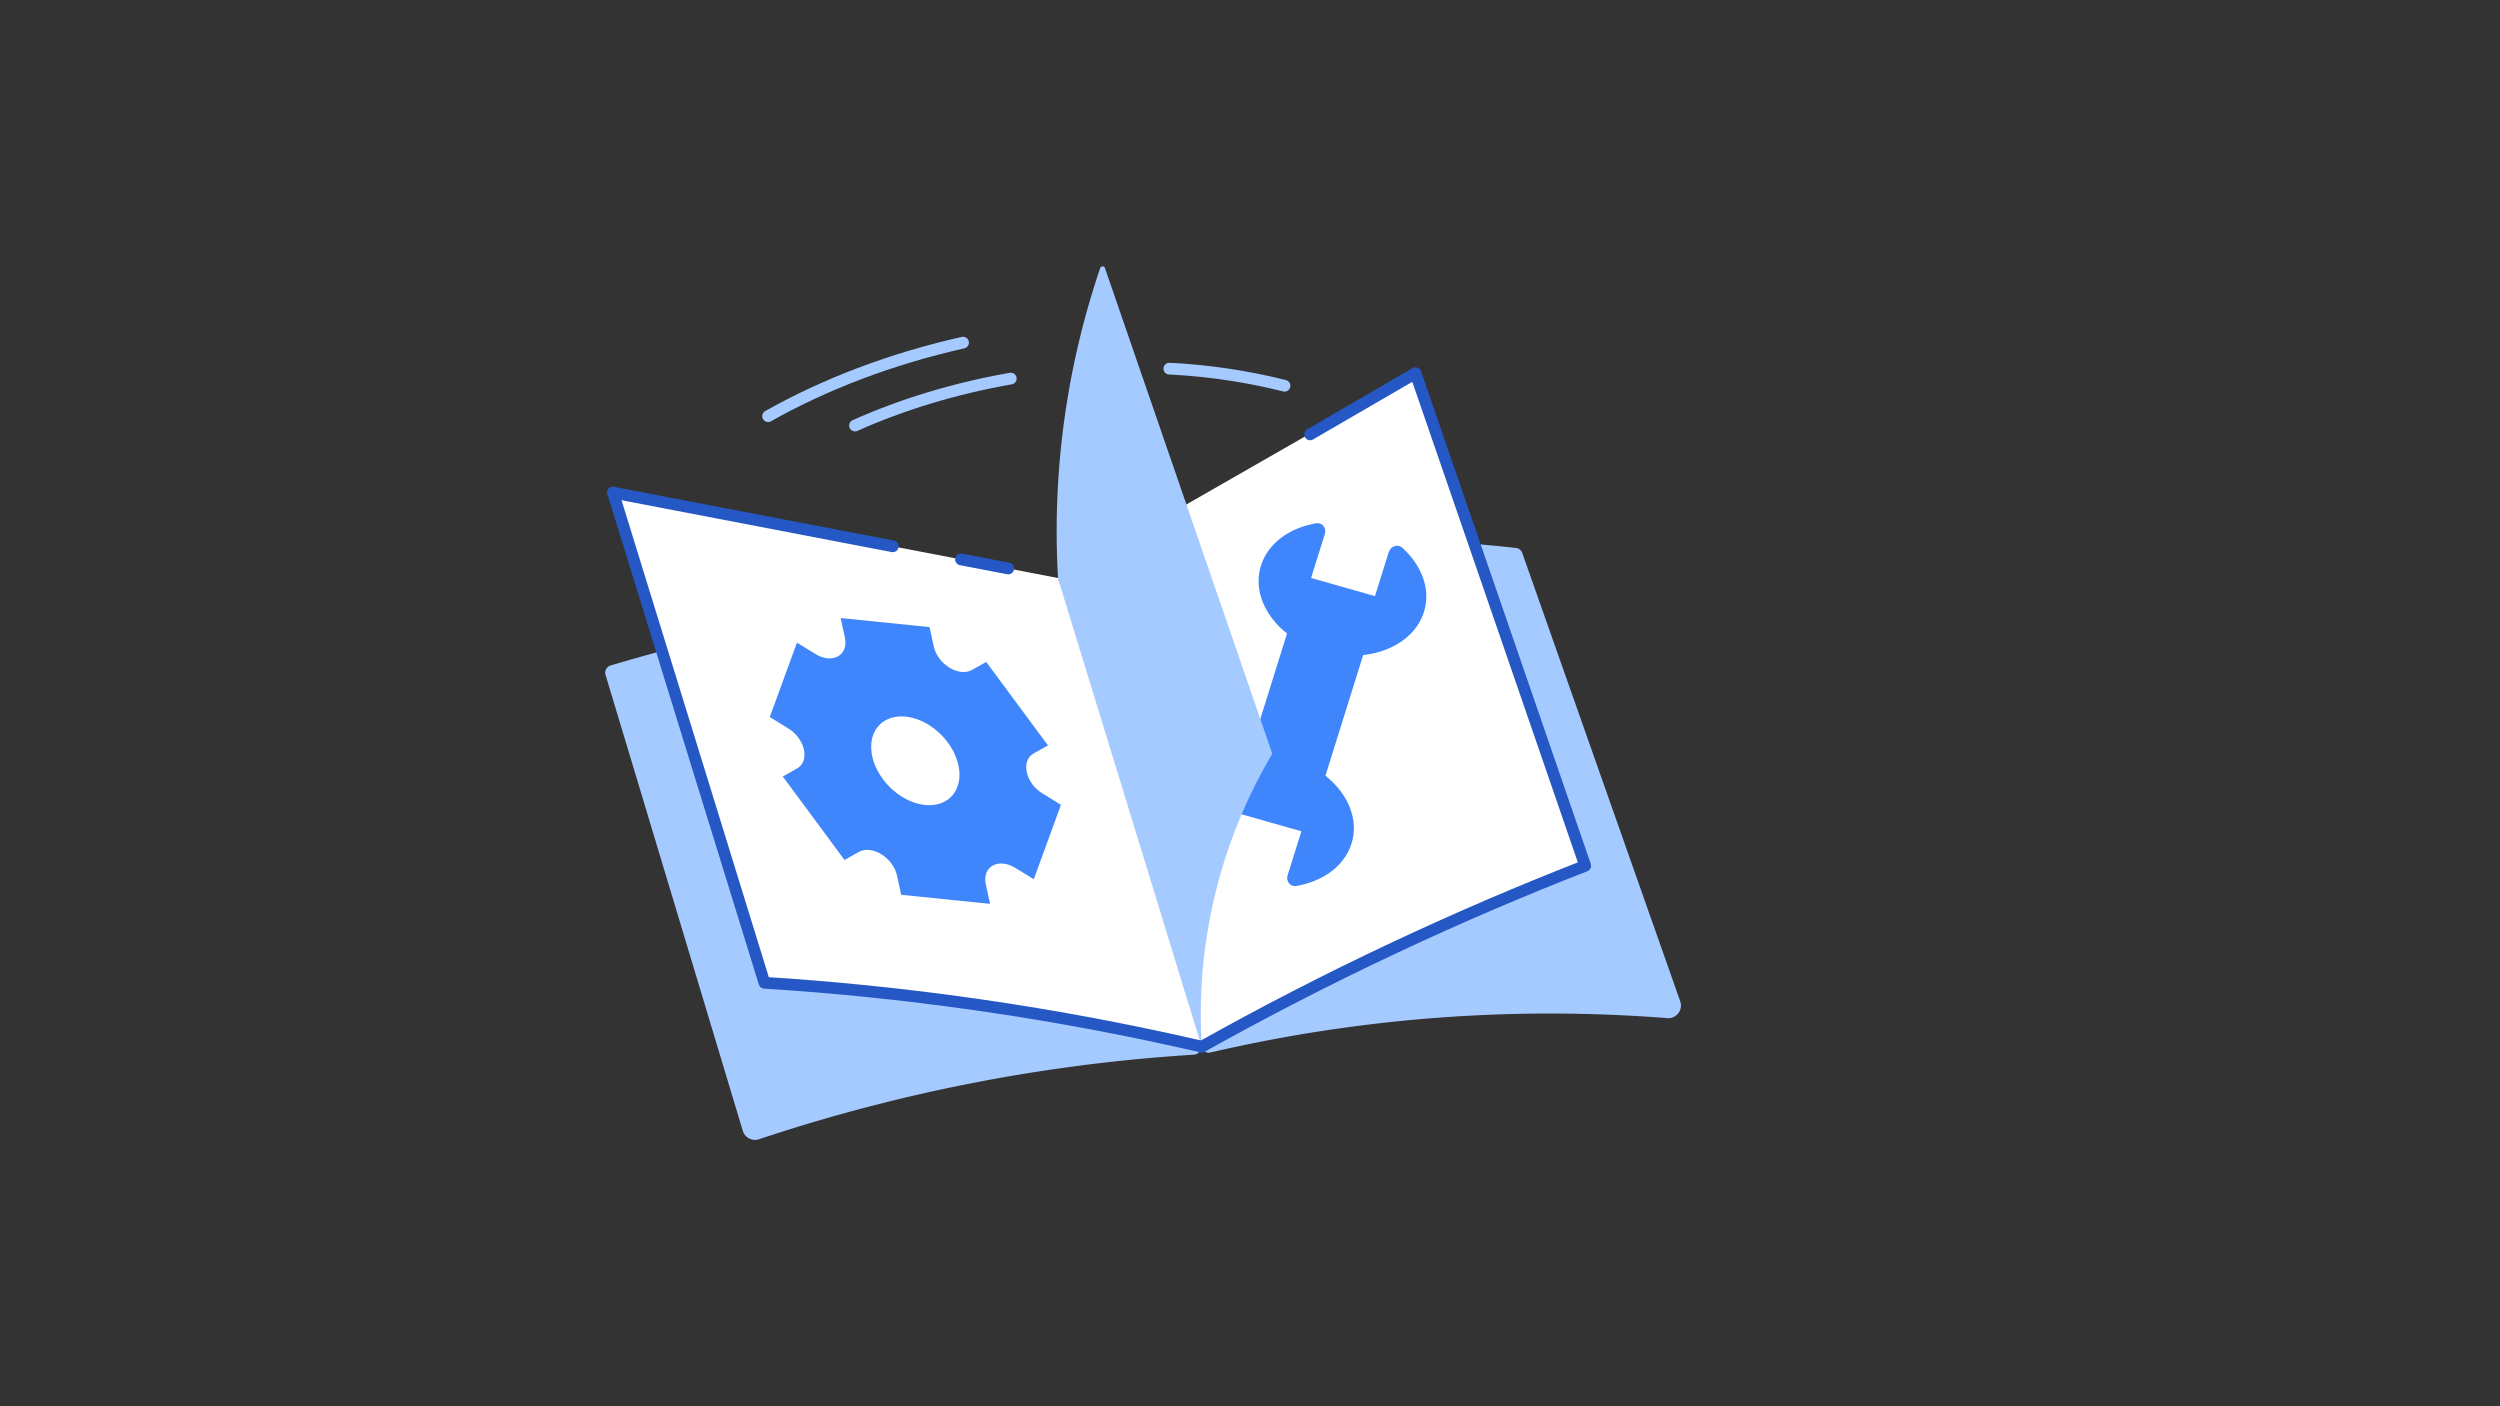 <svg xmlns="http://www.w3.org/2000/svg" viewBox="0 0 1920 1080"><rect x="0" y="0" width="1920" height="1080" fill="#333333" stroke="none"/><path d="M898.049,283.135a456.631,456.631,0,0,1,88.442,13.133" style="fill:none;stroke:#a5caff;stroke-linecap:round;stroke-linejoin:round;stroke-width:9px"/><path d="M656.646,326.809c35.885-16.048,76.26-28.468,119.637-36.068" style="fill:none;stroke:#a5caff;stroke-linecap:round;stroke-linejoin:round;stroke-width:9px"/><path d="M589.889,319.63c43.302-24.447,94.051-43.957,149.731-56.483" style="fill:none;stroke:#a5caff;stroke-linecap:round;stroke-linejoin:round;stroke-width:9px"/><path d="M1169.089,424.683a5.755,5.755,0,0,0-4.775-3.818A991.409,991.409,0,0,0,818.501,442.46a5.773,5.773,0,0,0-4.17,7.298q54.2,177.32,108.399,354.64a5.768,5.768,0,0,0,6.83,3.93,1151.553,1151.553,0,0,1,350.944-26.396,9.715,9.715,0,0,0,9.916-12.922Q1229.754,596.846,1169.089,424.683Z" style="fill:#a5caff"/><path d="M465.053,518.29a5.764,5.764,0,0,1,3.867-7.194c47.92-14.237,100.431-27.703,157.213-39.23A1831.319,1831.319,0,0,1,807.85,444.387a5.762,5.762,0,0,1,6.082,4.061q54.117,177.05,108.234,354.101a5.765,5.765,0,0,1-5.144,7.444A1312.464,1312.464,0,0,0,582.965,874.927a9.823,9.823,0,0,1-12.515-6.498Q517.752,693.36,465.053,518.29Z" style="fill:#a5caff"/><path d="M470.828,378.344l341.721,65.579L922.978,803.84c-53.721-12.418-112.364-23.714-175.511-32.671-56.665-8.038-110.313-13.25-160.396-16.409Q528.95,566.552,470.828,378.344Z" style="fill:#fff"/><path d="M1087.105,286.598,812.548,443.922,922.978,803.84c45.609-25.519,95.144-51.237,148.569-76.325,50.642-23.782,99.468-44.503,145.909-62.595Q1152.281,475.758,1087.105,286.598Z" style="fill:#fff"/><polygon points="1056.887 471.199 1007.26 629.917 948.784 613.321 998.411 454.604 1056.887 471.199" style="fill:#3f86fc"/><path d="M1055.963,457.803,1006.9,443.879l10.555-33.655c1.491-4.753-2.006-9.134-6.586-8.36-20.442,3.455-37.034,15.258-42.458,32.55-8.346,26.61,12.915,56.137,47.488,65.949s69.365-3.807,77.711-30.417c5.423-17.292-1.658-35.814-16.768-49.359-3.385-3.035-8.834-1.193-10.325,3.56Z" style="fill:#3f86fc"/><path d="M912.759,612.343c-5.423,17.292,1.658,35.814,16.768,49.359,3.386,3.035,8.834,1.193,10.325-3.56l10.555-33.655L999.47,638.411l-10.555,33.655c-1.491,4.753,2.006,9.134,6.586,8.36,20.442-3.455,37.034-15.258,42.457-32.55,8.346-26.61-12.915-56.137-47.488-65.949S921.105,585.733,912.759,612.343Z" style="fill:#3f86fc"/><path d="M848.598,205.865a1.924,1.924,0,0,0-3.64.001,628.283,628.283,0,0,0-32.41,238.057Q867.762,623.88,922.978,803.839a392.651,392.651,0,0,1,54.146-224.948Q912.861,392.378,848.598,205.865Z" style="fill:#a5caff"/><path d="M804.816,572.457l-47.401-64.103-10.95,6.168c-10.046,5.659-26.343-4.352-29.334-18.02l-3.26-14.897-68.264-6.95,3.26,14.897c2.991,13.667-9.566,20.74-22.604,12.732l-14.21-8.729L591.19,550.707l14.21,8.729c13.037,8.009,16.776,25.093,6.73,30.751l-10.95,6.168,47.401,64.103,10.95-6.168c10.046-5.659,26.343,4.352,29.334,18.02l3.26,14.896,68.264,6.95-3.26-14.896c-2.991-13.667,9.566-20.74,22.604-12.732l14.21,8.729,20.864-57.153-14.21-8.729c-13.037-8.009-16.776-25.093-6.73-30.751Z" style="fill:#3f86fc"/><ellipse cx="702.973" cy="584.293" rx="28.156" ry="38.983" transform="translate(-207.965 660.196) rotate(-44.496)" style="fill:#fff"/><path d="M922.978,803.84c-52.88-12.225-110.567-23.37-172.655-32.265-57.762-8.276-112.375-13.607-163.251-16.815Q528.95,566.552,470.828,378.344" style="fill:none;stroke:#2658c5;stroke-linecap:round;stroke-linejoin:round;stroke-width:9px"/><path d="M922.978,803.84c45.609-25.519,95.144-51.237,148.569-76.325,50.642-23.782,99.468-44.503,145.909-62.595q-65.175-189.161-130.351-378.322-40.475,23.513-80.948,47.026" style="fill:none;stroke:#2658c5;stroke-linecap:round;stroke-linejoin:round;stroke-width:9px"/><line x1="738.039" y1="429.624" x2="774.354" y2="436.593" style="fill:none;stroke:#2658c5;stroke-linecap:round;stroke-linejoin:round;stroke-width:9px"/><line x1="470.828" y1="378.344" x2="685.636" y2="419.567" style="fill:none;stroke:#2658c5;stroke-linecap:round;stroke-linejoin:round;stroke-width:9px"/></svg>